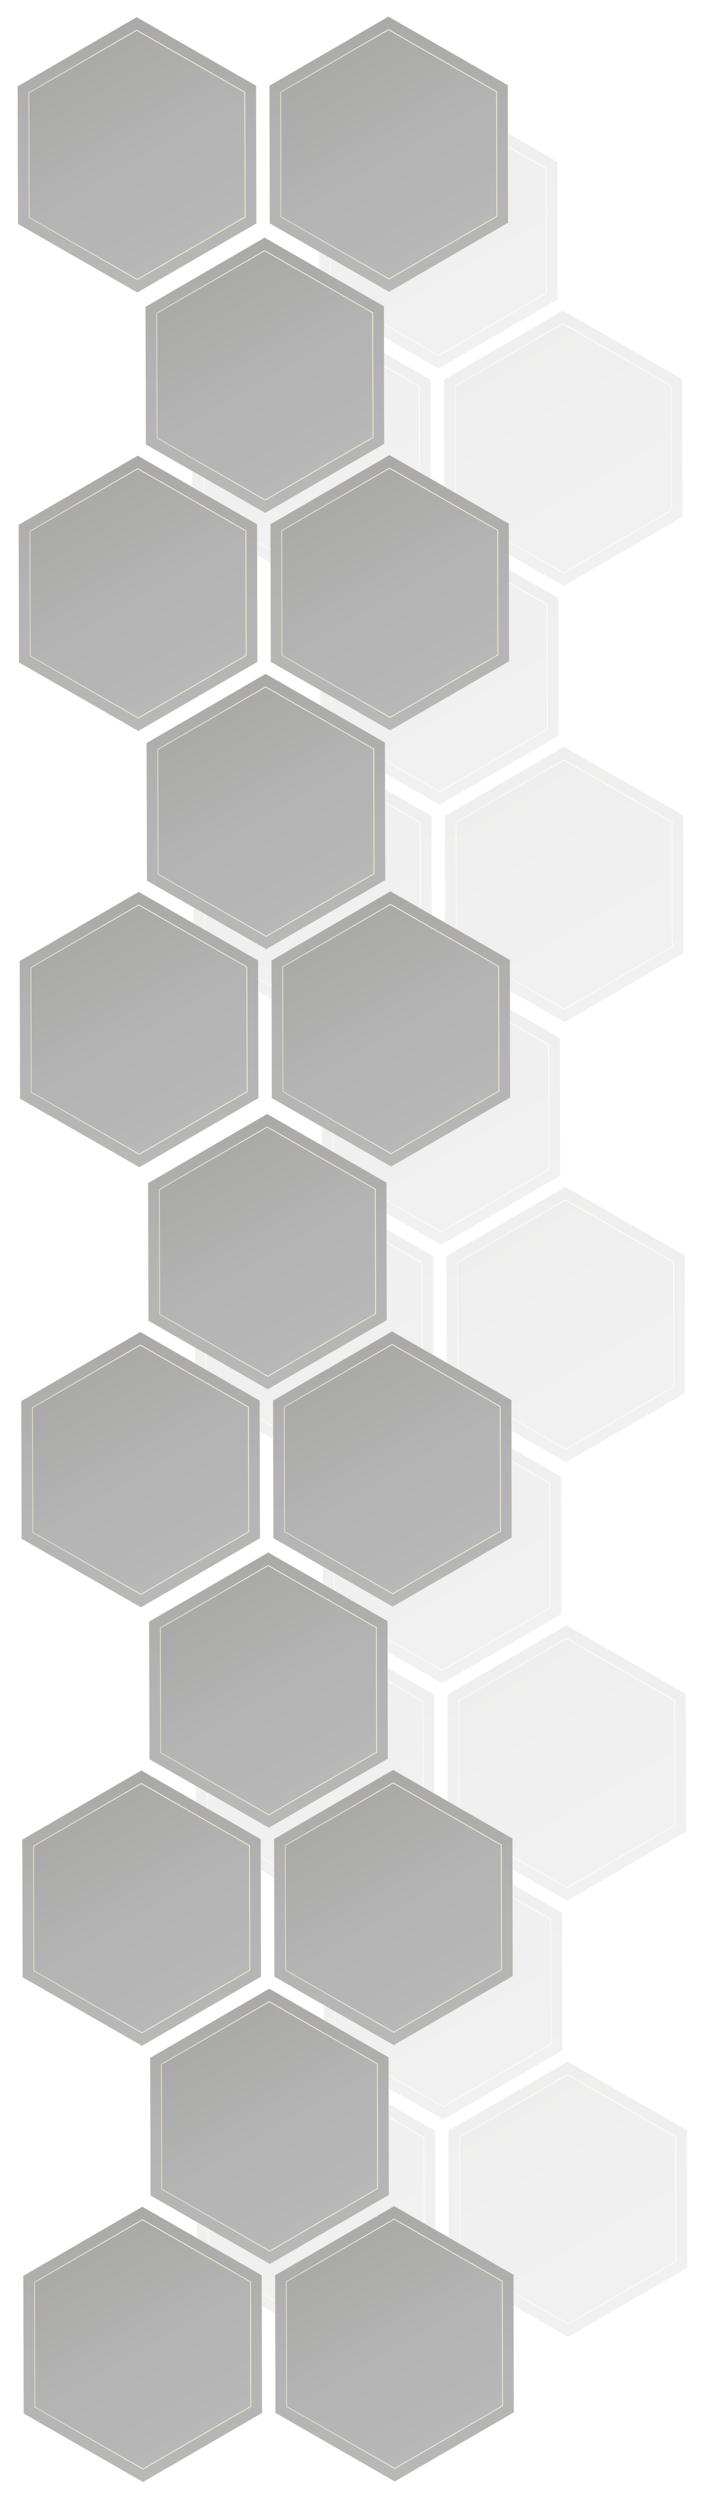 <svg width="457" height="1620" viewBox="0 0 457 1620" fill="none" xmlns="http://www.w3.org/2000/svg">
<g opacity="0.34">
<g opacity="0.2">
<g filter="url(#filter0_d_301_85)">
<path d="M356.472 1039.05L279.271 1083.86L201.837 1039.4L201.626 950.139L278.85 905.322L356.261 949.764L356.472 1039.05Z" fill="url(#paint0_linear_301_85)" stroke="url(#paint1_linear_301_85)" stroke-width="0.27" stroke-linecap="round" stroke-linejoin="round"/>
<path d="M348.955 954.026L349.143 1034.83L279.248 1075.41L209.166 1035.16L208.955 954.33L278.873 913.775L348.955 954.026Z" fill="url(#paint2_linear_301_85)" stroke="url(#paint3_linear_301_85)" stroke-width="0.63" stroke-linecap="round" stroke-linejoin="round"/>
<path d="M274.237 1180.36L197.036 1225.18L119.602 1180.73L119.391 1091.45L196.615 1046.63L274.026 1091.1L274.237 1180.36Z" fill="url(#paint4_linear_301_85)" stroke="url(#paint5_linear_301_85)" stroke-width="0.27" stroke-linecap="round" stroke-linejoin="round"/>
<path d="M266.721 1095.34L266.908 1176.14L197.013 1216.72L126.931 1176.47L126.744 1095.67L196.638 1055.09L266.721 1095.34Z" fill="url(#paint6_linear_301_85)" stroke="url(#paint7_linear_301_85)" stroke-width="0.63" stroke-linecap="round" stroke-linejoin="round"/>
<path d="M437.442 1179.98L360.242 1224.8L282.807 1180.34L282.596 1091.05L359.82 1046.24L437.231 1090.7L437.442 1179.98Z" fill="url(#paint8_linear_301_85)" stroke="url(#paint9_linear_301_85)" stroke-width="0.27" stroke-linecap="round" stroke-linejoin="round"/>
<path d="M429.926 1094.94L430.113 1175.77L360.218 1216.35L290.136 1176.1L289.949 1095.27L359.843 1054.71L429.926 1094.94Z" fill="url(#paint10_linear_301_85)" stroke="url(#paint11_linear_301_85)" stroke-width="0.63" stroke-linecap="round" stroke-linejoin="round"/>
</g>
<g filter="url(#filter1_d_301_85)">
<path d="M357.151 1321.83L279.927 1366.65L202.516 1322.19L202.305 1232.93L279.505 1188.09L356.916 1232.55L357.151 1321.83Z" fill="url(#paint12_linear_301_85)" stroke="url(#paint13_linear_301_85)" stroke-width="0.27" stroke-linecap="round" stroke-linejoin="round"/>
<path d="M349.611 1236.79L349.798 1317.62L279.903 1358.2L209.821 1317.95L209.634 1237.12L279.529 1196.56L349.611 1236.79Z" fill="url(#paint14_linear_301_85)" stroke="url(#paint15_linear_301_85)" stroke-width="0.63" stroke-linecap="round" stroke-linejoin="round"/>
<path d="M274.916 1463.15L197.692 1507.96L120.281 1463.52L120.07 1374.24L197.27 1329.42L274.705 1373.86L274.916 1463.15Z" fill="url(#paint16_linear_301_85)" stroke="url(#paint17_linear_301_85)" stroke-width="0.27" stroke-linecap="round" stroke-linejoin="round"/>
<path d="M267.376 1378.12L267.563 1458.93L197.669 1499.51L127.586 1459.26L127.399 1378.45L197.294 1337.87L267.376 1378.12Z" fill="url(#paint18_linear_301_85)" stroke="url(#paint19_linear_301_85)" stroke-width="0.63" stroke-linecap="round" stroke-linejoin="round"/>
<path d="M438.121 1462.77L360.897 1507.59L283.486 1463.12L283.275 1373.84L360.476 1329.02L437.91 1373.49L438.121 1462.77Z" fill="url(#paint20_linear_301_85)" stroke="url(#paint21_linear_301_85)" stroke-width="0.27" stroke-linecap="round" stroke-linejoin="round"/>
<path d="M430.581 1377.73L430.768 1458.56L360.874 1499.14L290.791 1458.88L290.604 1378.05L360.499 1337.48L430.581 1377.73Z" fill="url(#paint22_linear_301_85)" stroke="url(#paint23_linear_301_85)" stroke-width="0.63" stroke-linecap="round" stroke-linejoin="round"/>
</g>
<g filter="url(#filter2_d_301_85)">
<path d="M355.792 754.785L278.592 799.625L201.157 755.159L200.947 665.876L278.17 621.059L355.582 665.525L355.792 754.785Z" fill="url(#paint24_linear_301_85)" stroke="url(#paint25_linear_301_85)" stroke-width="0.27" stroke-linecap="round" stroke-linejoin="round"/>
<path d="M348.276 669.763L348.464 750.57L278.569 791.148L208.486 750.897L208.299 670.091L278.194 629.512L348.276 669.763Z" fill="url(#paint26_linear_301_85)" stroke="url(#paint27_linear_301_85)" stroke-width="0.63" stroke-linecap="round" stroke-linejoin="round"/>
<path d="M273.581 896.119L196.357 940.937L118.946 896.471L118.735 807.211L195.936 762.371L273.37 806.837L273.581 896.119Z" fill="url(#paint28_linear_301_85)" stroke="url(#paint29_linear_301_85)" stroke-width="0.27" stroke-linecap="round" stroke-linejoin="round"/>
<path d="M266.041 811.075L266.229 891.905L196.334 932.483L126.252 892.232L126.064 811.426L195.959 770.847L266.041 811.075Z" fill="url(#paint30_linear_301_85)" stroke="url(#paint31_linear_301_85)" stroke-width="0.63" stroke-linecap="round" stroke-linejoin="round"/>
<path d="M436.763 895.722L359.562 940.539L282.151 896.096L281.94 806.813L359.141 761.996L436.552 806.462L436.763 895.722Z" fill="url(#paint32_linear_301_85)" stroke="url(#paint33_linear_301_85)" stroke-width="0.27" stroke-linecap="round" stroke-linejoin="round"/>
<path d="M429.246 810.7L429.434 891.507L359.539 932.085L289.457 891.834L289.269 811.028L359.164 770.449L429.246 810.7Z" fill="url(#paint34_linear_301_85)" stroke="url(#paint35_linear_301_85)" stroke-width="0.63" stroke-linecap="round" stroke-linejoin="round"/>
</g>
</g>
<g opacity="0.2">
<g filter="url(#filter3_d_301_85)">
<path d="M354.13 186.728L276.929 231.545L199.495 187.079L199.284 97.82L276.508 52.979L353.919 97.445L354.13 186.728Z" fill="url(#paint36_linear_301_85)" stroke="url(#paint37_linear_301_85)" stroke-width="0.27" stroke-linecap="round" stroke-linejoin="round"/>
<path d="M346.614 101.707L346.801 182.513L276.906 223.092L206.824 182.841L206.613 102.011L276.531 61.456L346.614 101.707Z" fill="url(#paint38_linear_301_85)" stroke="url(#paint39_linear_301_85)" stroke-width="0.63" stroke-linecap="round" stroke-linejoin="round"/>
<path d="M271.895 328.04L194.695 372.857L117.26 328.414L117.05 239.131L194.273 194.315L271.685 238.757L271.895 328.04Z" fill="url(#paint40_linear_301_85)" stroke="url(#paint41_linear_301_85)" stroke-width="0.27" stroke-linecap="round" stroke-linejoin="round"/>
<path d="M264.379 243.018L264.566 323.825L194.671 364.404L124.589 324.153L124.402 243.346L194.297 202.767L264.379 243.018Z" fill="url(#paint42_linear_301_85)" stroke="url(#paint43_linear_301_85)" stroke-width="0.63" stroke-linecap="round" stroke-linejoin="round"/>
<path d="M435.1 327.665L357.9 372.482L280.465 328.016L280.255 238.733L357.478 193.916L434.89 238.382L435.1 327.665Z" fill="url(#paint44_linear_301_85)" stroke="url(#paint45_linear_301_85)" stroke-width="0.27" stroke-linecap="round" stroke-linejoin="round"/>
<path d="M427.584 242.62L427.771 323.45L357.876 364.029L287.794 323.778L287.607 242.948L357.502 202.393L427.584 242.62Z" fill="url(#paint46_linear_301_85)" stroke="url(#paint47_linear_301_85)" stroke-width="0.63" stroke-linecap="round" stroke-linejoin="round"/>
</g>
<g filter="url(#filter4_d_301_85)">
<path d="M354.809 469.515L277.585 514.333L200.174 469.867L199.963 380.607L277.164 335.767L354.575 380.233L354.809 469.515Z" fill="url(#paint48_linear_301_85)" stroke="url(#paint49_linear_301_85)" stroke-width="0.27" stroke-linecap="round" stroke-linejoin="round"/>
<path d="M347.269 384.471L347.457 465.301L277.562 505.879L207.48 465.628L207.292 384.799L277.187 344.243L347.269 384.471Z" fill="url(#paint50_linear_301_85)" stroke="url(#paint51_linear_301_85)" stroke-width="0.63" stroke-linecap="round" stroke-linejoin="round"/>
<path d="M272.574 610.827L195.35 655.644L117.939 611.202L117.728 521.919L194.929 477.102L272.363 521.544L272.574 610.827Z" fill="url(#paint52_linear_301_85)" stroke="url(#paint53_linear_301_85)" stroke-width="0.27" stroke-linecap="round" stroke-linejoin="round"/>
<path d="M265.035 525.806L265.222 606.612L195.327 647.191L125.245 606.94L125.057 526.134L194.952 485.555L265.035 525.806Z" fill="url(#paint54_linear_301_85)" stroke="url(#paint55_linear_301_85)" stroke-width="0.63" stroke-linecap="round" stroke-linejoin="round"/>
<path d="M435.779 610.452L358.555 655.269L281.144 610.803L280.934 521.521L358.134 476.704L435.569 521.169L435.779 610.452Z" fill="url(#paint56_linear_301_85)" stroke="url(#paint57_linear_301_85)" stroke-width="0.27" stroke-linecap="round" stroke-linejoin="round"/>
<path d="M428.24 525.408L428.427 606.237L358.532 646.816L288.45 606.565L288.263 525.735L358.157 485.18L428.24 525.408Z" fill="url(#paint58_linear_301_85)" stroke="url(#paint59_linear_301_85)" stroke-width="0.63" stroke-linecap="round" stroke-linejoin="round"/>
</g>
</g>
<g filter="url(#filter5_d_301_85)">
<path d="M244.078 1132.71L166.877 1177.53L89.443 1133.06L89.232 1043.8L166.456 998.984L243.867 1043.43L244.078 1132.71Z" fill="url(#paint60_linear_301_85)" stroke="url(#paint61_linear_301_85)" stroke-width="0.27" stroke-linecap="round" stroke-linejoin="round"/>
<path d="M236.561 1047.69L236.749 1128.49L166.854 1169.07L96.772 1128.82L96.561 1047.99L166.479 1007.44L236.561 1047.69Z" fill="url(#paint62_linear_301_85)" stroke="url(#paint63_linear_301_85)" stroke-width="0.63" stroke-linecap="round" stroke-linejoin="round"/>
<path d="M161.843 1274.02L84.643 1318.84L7.208 1274.4L6.997 1185.11L84.221 1140.3L161.632 1184.76L161.843 1274.02Z" fill="url(#paint64_linear_301_85)" stroke="url(#paint65_linear_301_85)" stroke-width="0.27" stroke-linecap="round" stroke-linejoin="round"/>
<path d="M154.327 1189L154.514 1269.81L84.619 1310.38L14.537 1270.13L14.35 1189.33L84.245 1148.75L154.327 1189Z" fill="url(#paint66_linear_301_85)" stroke="url(#paint67_linear_301_85)" stroke-width="0.63" stroke-linecap="round" stroke-linejoin="round"/>
<path d="M325.048 1273.65L247.848 1318.46L170.413 1274L170.202 1184.71L247.426 1139.9L324.837 1184.36L325.048 1273.65Z" fill="url(#paint68_linear_301_85)" stroke="url(#paint69_linear_301_85)" stroke-width="0.27" stroke-linecap="round" stroke-linejoin="round"/>
<path d="M317.532 1188.6L317.719 1269.43L247.824 1310.01L177.742 1269.76L177.555 1188.93L247.45 1148.37L317.532 1188.6Z" fill="url(#paint70_linear_301_85)" stroke="url(#paint71_linear_301_85)" stroke-width="0.63" stroke-linecap="round" stroke-linejoin="round"/>
</g>
<g filter="url(#filter6_d_301_85)">
<path d="M244.757 1415.5L167.533 1460.31L90.122 1415.85L89.911 1326.59L167.111 1281.75L244.523 1326.21L244.757 1415.5Z" fill="url(#paint72_linear_301_85)" stroke="url(#paint73_linear_301_85)" stroke-width="0.27" stroke-linecap="round" stroke-linejoin="round"/>
<path d="M237.217 1330.45L237.404 1411.28L167.51 1451.86L97.427 1411.61L97.24 1330.78L167.135 1290.22L237.217 1330.45Z" fill="url(#paint74_linear_301_85)" stroke="url(#paint75_linear_301_85)" stroke-width="0.63" stroke-linecap="round" stroke-linejoin="round"/>
<path d="M162.522 1556.81L85.298 1601.62L7.887 1557.18L7.676 1467.9L84.877 1423.08L162.311 1467.52L162.522 1556.81Z" fill="url(#paint76_linear_301_85)" stroke="url(#paint77_linear_301_85)" stroke-width="0.27" stroke-linecap="round" stroke-linejoin="round"/>
<path d="M154.982 1471.79L155.17 1552.59L85.275 1593.17L15.193 1552.92L15.005 1472.11L84.9 1431.54L154.982 1471.79Z" fill="url(#paint78_linear_301_85)" stroke="url(#paint79_linear_301_85)" stroke-width="0.63" stroke-linecap="round" stroke-linejoin="round"/>
<path d="M325.727 1556.43L248.503 1601.25L171.092 1556.78L170.881 1467.5L248.082 1422.68L325.516 1467.15L325.727 1556.43Z" fill="url(#paint80_linear_301_85)" stroke="url(#paint81_linear_301_85)" stroke-width="0.27" stroke-linecap="round" stroke-linejoin="round"/>
<path d="M318.187 1471.39L318.375 1552.22L248.48 1592.8L178.398 1552.55L178.21 1471.72L248.105 1431.14L318.187 1471.39Z" fill="url(#paint82_linear_301_85)" stroke="url(#paint83_linear_301_85)" stroke-width="0.63" stroke-linecap="round" stroke-linejoin="round"/>
</g>
<g filter="url(#filter7_d_301_85)">
<path d="M243.399 848.446L166.198 893.287L88.763 848.821L88.553 759.538L165.777 714.721L243.188 759.187L243.399 848.446Z" fill="url(#paint84_linear_301_85)" stroke="url(#paint85_linear_301_85)" stroke-width="0.27" stroke-linecap="round" stroke-linejoin="round"/>
<path d="M235.882 763.425L236.07 844.231L166.175 884.81L96.093 844.559L95.905 763.753L165.8 723.174L235.882 763.425Z" fill="url(#paint86_linear_301_85)" stroke="url(#paint87_linear_301_85)" stroke-width="0.63" stroke-linecap="round" stroke-linejoin="round"/>
<path d="M161.187 989.781L83.963 1034.6L6.552 990.132L6.341 900.873L83.542 856.033L160.977 900.498L161.187 989.781Z" fill="url(#paint88_linear_301_85)" stroke="url(#paint89_linear_301_85)" stroke-width="0.27" stroke-linecap="round" stroke-linejoin="round"/>
<path d="M153.648 904.736L153.835 985.566L83.94 1026.15L13.858 985.894L13.671 905.088L83.565 864.509L153.648 904.736Z" fill="url(#paint90_linear_301_85)" stroke="url(#paint91_linear_301_85)" stroke-width="0.63" stroke-linecap="round" stroke-linejoin="round"/>
<path d="M324.369 989.383L247.169 1034.2L169.757 989.758L169.547 900.475L246.747 855.658L324.158 900.124L324.369 989.383Z" fill="url(#paint92_linear_301_85)" stroke="url(#paint93_linear_301_85)" stroke-width="0.27" stroke-linecap="round" stroke-linejoin="round"/>
<path d="M316.853 904.362L317.04 985.168L247.145 1025.75L177.063 985.496L176.876 904.69L246.771 864.111L316.853 904.362Z" fill="url(#paint94_linear_301_85)" stroke="url(#paint95_linear_301_85)" stroke-width="0.63" stroke-linecap="round" stroke-linejoin="round"/>
</g>
<g filter="url(#filter8_d_301_85)">
<path d="M241.736 280.39L164.536 325.207L87.101 280.741L86.89 191.481L164.114 146.641L241.525 191.107L241.736 280.39Z" fill="url(#paint96_linear_301_85)" stroke="url(#paint97_linear_301_85)" stroke-width="0.27" stroke-linecap="round" stroke-linejoin="round"/>
<path d="M234.22 195.368L234.407 276.175L164.512 316.753L94.43 276.502L94.219 195.673L164.138 155.117L234.22 195.368Z" fill="url(#paint98_linear_301_85)" stroke="url(#paint99_linear_301_85)" stroke-width="0.63" stroke-linecap="round" stroke-linejoin="round"/>
<path d="M159.501 421.701L82.301 466.518L4.866 422.076L4.656 332.793L81.88 287.976L159.291 332.418L159.501 421.701Z" fill="url(#paint100_linear_301_85)" stroke="url(#paint101_linear_301_85)" stroke-width="0.27" stroke-linecap="round" stroke-linejoin="round"/>
<path d="M151.985 336.68L152.172 417.486L82.278 458.065L12.195 417.814L12.008 337.008L81.903 296.429L151.985 336.68Z" fill="url(#paint102_linear_301_85)" stroke="url(#paint103_linear_301_85)" stroke-width="0.63" stroke-linecap="round" stroke-linejoin="round"/>
<path d="M322.707 421.327L245.506 466.144L168.072 421.678L167.861 332.395L245.085 287.578L322.496 332.044L322.707 421.327Z" fill="url(#paint104_linear_301_85)" stroke="url(#paint105_linear_301_85)" stroke-width="0.27" stroke-linecap="round" stroke-linejoin="round"/>
<path d="M315.19 336.282L315.378 417.112L245.483 457.691L175.401 417.44L175.213 336.61L245.108 296.054L315.19 336.282Z" fill="url(#paint106_linear_301_85)" stroke="url(#paint107_linear_301_85)" stroke-width="0.63" stroke-linecap="round" stroke-linejoin="round"/>
</g>
<g filter="url(#filter9_d_301_85)">
<path d="M242.415 563.177L165.191 607.994L87.78 563.528L87.569 474.269L164.77 429.428L242.181 473.894L242.415 563.177Z" fill="url(#paint108_linear_301_85)" stroke="url(#paint109_linear_301_85)" stroke-width="0.27" stroke-linecap="round" stroke-linejoin="round"/>
<path d="M234.875 478.132L235.063 558.962L165.168 599.541L95.086 559.29L94.898 478.46L164.793 437.905L234.875 478.132Z" fill="url(#paint110_linear_301_85)" stroke="url(#paint111_linear_301_85)" stroke-width="0.63" stroke-linecap="round" stroke-linejoin="round"/>
<path d="M160.18 704.488L82.957 749.305L5.545 704.863L5.335 615.58L82.535 570.763L159.97 615.206L160.18 704.488Z" fill="url(#paint112_linear_301_85)" stroke="url(#paint113_linear_301_85)" stroke-width="0.27" stroke-linecap="round" stroke-linejoin="round"/>
<path d="M152.641 619.467L152.828 700.274L82.933 740.853L12.851 700.602L12.664 619.795L82.559 579.216L152.641 619.467Z" fill="url(#paint114_linear_301_85)" stroke="url(#paint115_linear_301_85)" stroke-width="0.63" stroke-linecap="round" stroke-linejoin="round"/>
<path d="M323.386 704.114L246.162 748.931L168.751 704.465L168.54 615.182L245.74 570.365L323.175 614.831L323.386 704.114Z" fill="url(#paint116_linear_301_85)" stroke="url(#paint117_linear_301_85)" stroke-width="0.27" stroke-linecap="round" stroke-linejoin="round"/>
<path d="M315.846 619.069L316.033 699.899L246.138 740.478L176.056 700.227L175.869 619.397L245.764 578.842L315.846 619.069Z" fill="url(#paint118_linear_301_85)" stroke="url(#paint119_linear_301_85)" stroke-width="0.63" stroke-linecap="round" stroke-linejoin="round"/>
</g>
<g filter="url(#filter10_d_301_85)">
<path d="M158.846 137.462L81.622 182.279L4.211 137.813L4 48.554L81.2 3.714L158.635 48.179L158.846 137.462Z" fill="url(#paint120_linear_301_85)" stroke="url(#paint121_linear_301_85)" stroke-width="0.27" stroke-linecap="round" stroke-linejoin="round"/>
<path d="M151.306 52.418L151.493 133.248L81.599 173.826L11.516 133.575L11.329 52.769L81.224 12.19L151.306 52.418Z" fill="url(#paint122_linear_301_85)" stroke="url(#paint123_linear_301_85)" stroke-width="0.63" stroke-linecap="round" stroke-linejoin="round"/>
<path d="M322.027 137.064L244.827 181.881L167.416 137.439L167.205 48.156L244.406 3.339L321.817 47.805L322.027 137.064Z" fill="url(#paint124_linear_301_85)" stroke="url(#paint125_linear_301_85)" stroke-width="0.27" stroke-linecap="round" stroke-linejoin="round"/>
<path d="M314.511 52.043L314.699 132.849L244.804 173.428L174.722 133.177L174.534 52.371L244.429 11.792L314.511 52.043Z" fill="url(#paint126_linear_301_85)" stroke="url(#paint127_linear_301_85)" stroke-width="0.63" stroke-linecap="round" stroke-linejoin="round"/>
</g>
</g>
<defs>
<filter id="filter0_d_301_85" x="116.076" y="902.007" width="339.481" height="341.284" filterUnits="userSpaceOnUse" color-interpolation-filters="sRGB">
<feFlood flood-opacity="0" result="BackgroundImageFix"/>
<feColorMatrix in="SourceAlpha" type="matrix" values="0 0 0 0 0 0 0 0 0 0 0 0 0 0 0 0 0 0 127 0" result="hardAlpha"/>
<feOffset dx="7.4" dy="7.4"/>
<feGaussianBlur stdDeviation="5.29"/>
<feColorMatrix type="matrix" values="0 0 0 0 0 0 0 0 0 0 0 0 0 0 0 0 0 0 0.75 0"/>
<feBlend mode="normal" in2="BackgroundImageFix" result="effect1_dropShadow_301_85"/>
<feBlend mode="normal" in="SourceGraphic" in2="effect1_dropShadow_301_85" result="shape"/>
</filter>
<filter id="filter1_d_301_85" x="116.755" y="1184.77" width="339.481" height="341.307" filterUnits="userSpaceOnUse" color-interpolation-filters="sRGB">
<feFlood flood-opacity="0" result="BackgroundImageFix"/>
<feColorMatrix in="SourceAlpha" type="matrix" values="0 0 0 0 0 0 0 0 0 0 0 0 0 0 0 0 0 0 127 0" result="hardAlpha"/>
<feOffset dx="7.4" dy="7.4"/>
<feGaussianBlur stdDeviation="5.29"/>
<feColorMatrix type="matrix" values="0 0 0 0 0 0 0 0 0 0 0 0 0 0 0 0 0 0 0.75 0"/>
<feBlend mode="normal" in2="BackgroundImageFix" result="effect1_dropShadow_301_85"/>
<feBlend mode="normal" in="SourceGraphic" in2="effect1_dropShadow_301_85" result="shape"/>
</filter>
<filter id="filter2_d_301_85" x="115.42" y="617.745" width="339.457" height="341.307" filterUnits="userSpaceOnUse" color-interpolation-filters="sRGB">
<feFlood flood-opacity="0" result="BackgroundImageFix"/>
<feColorMatrix in="SourceAlpha" type="matrix" values="0 0 0 0 0 0 0 0 0 0 0 0 0 0 0 0 0 0 127 0" result="hardAlpha"/>
<feOffset dx="7.4" dy="7.4"/>
<feGaussianBlur stdDeviation="5.29"/>
<feColorMatrix type="matrix" values="0 0 0 0 0 0 0 0 0 0 0 0 0 0 0 0 0 0 0.75 0"/>
<feBlend mode="normal" in2="BackgroundImageFix" result="effect1_dropShadow_301_85"/>
<feBlend mode="normal" in="SourceGraphic" in2="effect1_dropShadow_301_85" result="shape"/>
</filter>
<filter id="filter3_d_301_85" x="113.734" y="49.664" width="339.481" height="341.307" filterUnits="userSpaceOnUse" color-interpolation-filters="sRGB">
<feFlood flood-opacity="0" result="BackgroundImageFix"/>
<feColorMatrix in="SourceAlpha" type="matrix" values="0 0 0 0 0 0 0 0 0 0 0 0 0 0 0 0 0 0 127 0" result="hardAlpha"/>
<feOffset dx="7.4" dy="7.4"/>
<feGaussianBlur stdDeviation="5.29"/>
<feColorMatrix type="matrix" values="0 0 0 0 0 0 0 0 0 0 0 0 0 0 0 0 0 0 0.75 0"/>
<feBlend mode="normal" in2="BackgroundImageFix" result="effect1_dropShadow_301_85"/>
<feBlend mode="normal" in="SourceGraphic" in2="effect1_dropShadow_301_85" result="shape"/>
</filter>
<filter id="filter4_d_301_85" x="114.413" y="332.452" width="339.481" height="341.307" filterUnits="userSpaceOnUse" color-interpolation-filters="sRGB">
<feFlood flood-opacity="0" result="BackgroundImageFix"/>
<feColorMatrix in="SourceAlpha" type="matrix" values="0 0 0 0 0 0 0 0 0 0 0 0 0 0 0 0 0 0 127 0" result="hardAlpha"/>
<feOffset dx="7.4" dy="7.4"/>
<feGaussianBlur stdDeviation="5.29"/>
<feColorMatrix type="matrix" values="0 0 0 0 0 0 0 0 0 0 0 0 0 0 0 0 0 0 0.75 0"/>
<feBlend mode="normal" in2="BackgroundImageFix" result="effect1_dropShadow_301_85"/>
<feBlend mode="normal" in="SourceGraphic" in2="effect1_dropShadow_301_85" result="shape"/>
</filter>
<filter id="filter5_d_301_85" x="3.682" y="995.669" width="339.481" height="341.284" filterUnits="userSpaceOnUse" color-interpolation-filters="sRGB">
<feFlood flood-opacity="0" result="BackgroundImageFix"/>
<feColorMatrix in="SourceAlpha" type="matrix" values="0 0 0 0 0 0 0 0 0 0 0 0 0 0 0 0 0 0 127 0" result="hardAlpha"/>
<feOffset dx="7.4" dy="7.4"/>
<feGaussianBlur stdDeviation="5.29"/>
<feColorMatrix type="matrix" values="0 0 0 0 0 0 0 0 0 0 0 0 0 0 0 0 0 0 0.75 0"/>
<feBlend mode="normal" in2="BackgroundImageFix" result="effect1_dropShadow_301_85"/>
<feBlend mode="normal" in="SourceGraphic" in2="effect1_dropShadow_301_85" result="shape"/>
</filter>
<filter id="filter6_d_301_85" x="4.361" y="1278.43" width="339.481" height="341.307" filterUnits="userSpaceOnUse" color-interpolation-filters="sRGB">
<feFlood flood-opacity="0" result="BackgroundImageFix"/>
<feColorMatrix in="SourceAlpha" type="matrix" values="0 0 0 0 0 0 0 0 0 0 0 0 0 0 0 0 0 0 127 0" result="hardAlpha"/>
<feOffset dx="7.4" dy="7.4"/>
<feGaussianBlur stdDeviation="5.29"/>
<feColorMatrix type="matrix" values="0 0 0 0 0 0 0 0 0 0 0 0 0 0 0 0 0 0 0.75 0"/>
<feBlend mode="normal" in2="BackgroundImageFix" result="effect1_dropShadow_301_85"/>
<feBlend mode="normal" in="SourceGraphic" in2="effect1_dropShadow_301_85" result="shape"/>
</filter>
<filter id="filter7_d_301_85" x="3.026" y="711.406" width="339.458" height="341.307" filterUnits="userSpaceOnUse" color-interpolation-filters="sRGB">
<feFlood flood-opacity="0" result="BackgroundImageFix"/>
<feColorMatrix in="SourceAlpha" type="matrix" values="0 0 0 0 0 0 0 0 0 0 0 0 0 0 0 0 0 0 127 0" result="hardAlpha"/>
<feOffset dx="7.4" dy="7.4"/>
<feGaussianBlur stdDeviation="5.29"/>
<feColorMatrix type="matrix" values="0 0 0 0 0 0 0 0 0 0 0 0 0 0 0 0 0 0 0.75 0"/>
<feBlend mode="normal" in2="BackgroundImageFix" result="effect1_dropShadow_301_85"/>
<feBlend mode="normal" in="SourceGraphic" in2="effect1_dropShadow_301_85" result="shape"/>
</filter>
<filter id="filter8_d_301_85" x="1.341" y="143.326" width="339.481" height="341.307" filterUnits="userSpaceOnUse" color-interpolation-filters="sRGB">
<feFlood flood-opacity="0" result="BackgroundImageFix"/>
<feColorMatrix in="SourceAlpha" type="matrix" values="0 0 0 0 0 0 0 0 0 0 0 0 0 0 0 0 0 0 127 0" result="hardAlpha"/>
<feOffset dx="7.4" dy="7.4"/>
<feGaussianBlur stdDeviation="5.29"/>
<feColorMatrix type="matrix" values="0 0 0 0 0 0 0 0 0 0 0 0 0 0 0 0 0 0 0.75 0"/>
<feBlend mode="normal" in2="BackgroundImageFix" result="effect1_dropShadow_301_85"/>
<feBlend mode="normal" in="SourceGraphic" in2="effect1_dropShadow_301_85" result="shape"/>
</filter>
<filter id="filter9_d_301_85" x="2.02" y="426.113" width="339.481" height="341.307" filterUnits="userSpaceOnUse" color-interpolation-filters="sRGB">
<feFlood flood-opacity="0" result="BackgroundImageFix"/>
<feColorMatrix in="SourceAlpha" type="matrix" values="0 0 0 0 0 0 0 0 0 0 0 0 0 0 0 0 0 0 127 0" result="hardAlpha"/>
<feOffset dx="7.4" dy="7.4"/>
<feGaussianBlur stdDeviation="5.29"/>
<feColorMatrix type="matrix" values="0 0 0 0 0 0 0 0 0 0 0 0 0 0 0 0 0 0 0.75 0"/>
<feBlend mode="normal" in2="BackgroundImageFix" result="effect1_dropShadow_301_85"/>
<feBlend mode="normal" in="SourceGraphic" in2="effect1_dropShadow_301_85" result="shape"/>
</filter>
<filter id="filter10_d_301_85" x="0.685" y="0.024" width="339.457" height="200.37" filterUnits="userSpaceOnUse" color-interpolation-filters="sRGB">
<feFlood flood-opacity="0" result="BackgroundImageFix"/>
<feColorMatrix in="SourceAlpha" type="matrix" values="0 0 0 0 0 0 0 0 0 0 0 0 0 0 0 0 0 0 127 0" result="hardAlpha"/>
<feOffset dx="7.4" dy="7.4"/>
<feGaussianBlur stdDeviation="5.29"/>
<feColorMatrix type="matrix" values="0 0 0 0 0 0 0 0 0 0 0 0 0 0 0 0 0 0 0.75 0"/>
<feBlend mode="normal" in2="BackgroundImageFix" result="effect1_dropShadow_301_85"/>
<feBlend mode="normal" in="SourceGraphic" in2="effect1_dropShadow_301_85" result="shape"/>
</filter>
<linearGradient id="paint0_linear_301_85" x1="279.306" y1="1083.84" x2="278.87" y2="905.3" gradientUnits="userSpaceOnUse">
<stop stop-color="#303030"/>
<stop offset="0.2" stop-color="#272727"/>
<stop offset="0.46" stop-color="#232323"/>
<stop offset="1" stop-color="#050400"/>
</linearGradient>
<linearGradient id="paint1_linear_301_85" x1="278.869" y1="904.972" x2="279.307" y2="1084.17" gradientUnits="userSpaceOnUse">
<stop stop-color="#A78D4F"/>
<stop offset="0.21" stop-color="#B69E60"/>
<stop offset="0.51" stop-color="#D4BE80"/>
<stop offset="0.95" stop-color="#D0B75F"/>
</linearGradient>
<linearGradient id="paint2_linear_301_85" x1="314.22" y1="1055.19" x2="243.935" y2="934.12" gradientUnits="userSpaceOnUse">
<stop stop-color="#303030"/>
<stop offset="0.2" stop-color="#272727"/>
<stop offset="0.46" stop-color="#232323"/>
<stop offset="1" stop-color="#050400"/>
</linearGradient>
<linearGradient id="paint3_linear_301_85" x1="208.352" y1="994.829" x2="349.804" y2="994.483" gradientUnits="userSpaceOnUse">
<stop stop-color="#A78D4F"/>
<stop offset="0.21" stop-color="#B69E60"/>
<stop offset="0.51" stop-color="#D4BE80"/>
<stop offset="0.95" stop-color="#D0B75F"/>
</linearGradient>
<linearGradient id="paint4_linear_301_85" x1="197.089" y1="1225.17" x2="196.652" y2="1046.6" gradientUnits="userSpaceOnUse">
<stop stop-color="#303030"/>
<stop offset="0.2" stop-color="#272727"/>
<stop offset="0.46" stop-color="#232323"/>
<stop offset="1" stop-color="#050400"/>
</linearGradient>
<linearGradient id="paint5_linear_301_85" x1="196.651" y1="1046.3" x2="197.089" y2="1225.49" gradientUnits="userSpaceOnUse">
<stop stop-color="#A78D4F"/>
<stop offset="0.21" stop-color="#B69E60"/>
<stop offset="0.51" stop-color="#D4BE80"/>
<stop offset="0.95" stop-color="#D0B75F"/>
</linearGradient>
<linearGradient id="paint6_linear_301_85" x1="232.003" y1="1196.52" x2="161.718" y2="1075.45" gradientUnits="userSpaceOnUse">
<stop stop-color="#303030"/>
<stop offset="0.2" stop-color="#272727"/>
<stop offset="0.46" stop-color="#232323"/>
<stop offset="1" stop-color="#050400"/>
</linearGradient>
<linearGradient id="paint7_linear_301_85" x1="126.134" y1="1136.15" x2="267.586" y2="1135.81" gradientUnits="userSpaceOnUse">
<stop stop-color="#A78D4F"/>
<stop offset="0.21" stop-color="#B69E60"/>
<stop offset="0.51" stop-color="#D4BE80"/>
<stop offset="0.95" stop-color="#D0B75F"/>
</linearGradient>
<linearGradient id="paint8_linear_301_85" x1="360.293" y1="1224.77" x2="359.857" y2="1046.23" gradientUnits="userSpaceOnUse">
<stop stop-color="#303030"/>
<stop offset="0.2" stop-color="#272727"/>
<stop offset="0.46" stop-color="#232323"/>
<stop offset="1" stop-color="#050400"/>
</linearGradient>
<linearGradient id="paint9_linear_301_85" x1="359.856" y1="1045.9" x2="360.294" y2="1225.1" gradientUnits="userSpaceOnUse">
<stop stop-color="#A78D4F"/>
<stop offset="0.21" stop-color="#B69E60"/>
<stop offset="0.51" stop-color="#D4BE80"/>
<stop offset="0.95" stop-color="#D0B75F"/>
</linearGradient>
<linearGradient id="paint10_linear_301_85" x1="395.207" y1="1196.12" x2="324.899" y2="1075.07" gradientUnits="userSpaceOnUse">
<stop stop-color="#303030"/>
<stop offset="0.2" stop-color="#272727"/>
<stop offset="0.46" stop-color="#232323"/>
<stop offset="1" stop-color="#050400"/>
</linearGradient>
<linearGradient id="paint11_linear_301_85" x1="289.339" y1="1135.76" x2="430.767" y2="1135.41" gradientUnits="userSpaceOnUse">
<stop stop-color="#A78D4F"/>
<stop offset="0.21" stop-color="#B69E60"/>
<stop offset="0.51" stop-color="#D4BE80"/>
<stop offset="0.95" stop-color="#D0B75F"/>
</linearGradient>
<linearGradient id="paint12_linear_301_85" x1="279.974" y1="1366.63" x2="279.537" y2="1188.09" gradientUnits="userSpaceOnUse">
<stop stop-color="#303030"/>
<stop offset="0.2" stop-color="#272727"/>
<stop offset="0.46" stop-color="#232323"/>
<stop offset="1" stop-color="#050400"/>
</linearGradient>
<linearGradient id="paint13_linear_301_85" x1="279.536" y1="1187.76" x2="279.974" y2="1366.96" gradientUnits="userSpaceOnUse">
<stop stop-color="#A78D4F"/>
<stop offset="0.21" stop-color="#B69E60"/>
<stop offset="0.51" stop-color="#D4BE80"/>
<stop offset="0.95" stop-color="#D0B75F"/>
</linearGradient>
<linearGradient id="paint14_linear_301_85" x1="314.911" y1="1337.98" x2="244.603" y2="1216.91" gradientUnits="userSpaceOnUse">
<stop stop-color="#303030"/>
<stop offset="0.2" stop-color="#272727"/>
<stop offset="0.46" stop-color="#232323"/>
<stop offset="1" stop-color="#050400"/>
</linearGradient>
<linearGradient id="paint15_linear_301_85" x1="209.019" y1="1277.62" x2="350.471" y2="1277.27" gradientUnits="userSpaceOnUse">
<stop stop-color="#A78D4F"/>
<stop offset="0.21" stop-color="#B69E60"/>
<stop offset="0.51" stop-color="#D4BE80"/>
<stop offset="0.95" stop-color="#D0B75F"/>
</linearGradient>
<linearGradient id="paint16_linear_301_85" x1="197.756" y1="1507.95" x2="197.32" y2="1329.39" gradientUnits="userSpaceOnUse">
<stop stop-color="#303030"/>
<stop offset="0.2" stop-color="#272727"/>
<stop offset="0.46" stop-color="#232323"/>
<stop offset="1" stop-color="#050400"/>
</linearGradient>
<linearGradient id="paint17_linear_301_85" x1="197.319" y1="1329.08" x2="197.757" y2="1508.28" gradientUnits="userSpaceOnUse">
<stop stop-color="#A78D4F"/>
<stop offset="0.21" stop-color="#B69E60"/>
<stop offset="0.51" stop-color="#D4BE80"/>
<stop offset="0.95" stop-color="#D0B75F"/>
</linearGradient>
<linearGradient id="paint18_linear_301_85" x1="232.67" y1="1479.3" x2="162.386" y2="1358.23" gradientUnits="userSpaceOnUse">
<stop stop-color="#303030"/>
<stop offset="0.2" stop-color="#272727"/>
<stop offset="0.46" stop-color="#232323"/>
<stop offset="1" stop-color="#050400"/>
</linearGradient>
<linearGradient id="paint19_linear_301_85" x1="126.802" y1="1418.94" x2="268.254" y2="1418.6" gradientUnits="userSpaceOnUse">
<stop stop-color="#A78D4F"/>
<stop offset="0.21" stop-color="#B69E60"/>
<stop offset="0.51" stop-color="#D4BE80"/>
<stop offset="0.95" stop-color="#D0B75F"/>
</linearGradient>
<linearGradient id="paint20_linear_301_85" x1="360.961" y1="1507.55" x2="360.524" y2="1329.01" gradientUnits="userSpaceOnUse">
<stop stop-color="#303030"/>
<stop offset="0.2" stop-color="#272727"/>
<stop offset="0.46" stop-color="#232323"/>
<stop offset="1" stop-color="#050400"/>
</linearGradient>
<linearGradient id="paint21_linear_301_85" x1="360.524" y1="1328.69" x2="360.961" y2="1507.88" gradientUnits="userSpaceOnUse">
<stop stop-color="#A78D4F"/>
<stop offset="0.21" stop-color="#B69E60"/>
<stop offset="0.51" stop-color="#D4BE80"/>
<stop offset="0.95" stop-color="#D0B75F"/>
</linearGradient>
<linearGradient id="paint22_linear_301_85" x1="395.875" y1="1478.91" x2="325.59" y2="1357.83" gradientUnits="userSpaceOnUse">
<stop stop-color="#303030"/>
<stop offset="0.2" stop-color="#272727"/>
<stop offset="0.46" stop-color="#232323"/>
<stop offset="1" stop-color="#050400"/>
</linearGradient>
<linearGradient id="paint23_linear_301_85" x1="290.006" y1="1418.54" x2="431.458" y2="1418.2" gradientUnits="userSpaceOnUse">
<stop stop-color="#A78D4F"/>
<stop offset="0.21" stop-color="#B69E60"/>
<stop offset="0.51" stop-color="#D4BE80"/>
<stop offset="0.95" stop-color="#D0B75F"/>
</linearGradient>
<linearGradient id="paint24_linear_301_85" x1="278.611" y1="799.603" x2="278.175" y2="621.038" gradientUnits="userSpaceOnUse">
<stop stop-color="#303030"/>
<stop offset="0.2" stop-color="#272727"/>
<stop offset="0.46" stop-color="#232323"/>
<stop offset="1" stop-color="#050400"/>
</linearGradient>
<linearGradient id="paint25_linear_301_85" x1="278.174" y1="620.733" x2="278.612" y2="799.907" gradientUnits="userSpaceOnUse">
<stop stop-color="#A78D4F"/>
<stop offset="0.21" stop-color="#B69E60"/>
<stop offset="0.51" stop-color="#D4BE80"/>
<stop offset="0.95" stop-color="#D0B75F"/>
</linearGradient>
<linearGradient id="paint26_linear_301_85" x1="313.549" y1="770.931" x2="243.264" y2="649.881" gradientUnits="userSpaceOnUse">
<stop stop-color="#303030"/>
<stop offset="0.2" stop-color="#272727"/>
<stop offset="0.46" stop-color="#232323"/>
<stop offset="1" stop-color="#050400"/>
</linearGradient>
<linearGradient id="paint27_linear_301_85" x1="207.681" y1="710.591" x2="349.133" y2="710.245" gradientUnits="userSpaceOnUse">
<stop stop-color="#A78D4F"/>
<stop offset="0.21" stop-color="#B69E60"/>
<stop offset="0.51" stop-color="#D4BE80"/>
<stop offset="0.95" stop-color="#D0B75F"/>
</linearGradient>
<linearGradient id="paint28_linear_301_85" x1="196.394" y1="940.928" x2="195.958" y2="762.363" gradientUnits="userSpaceOnUse">
<stop stop-color="#303030"/>
<stop offset="0.2" stop-color="#272727"/>
<stop offset="0.46" stop-color="#232323"/>
<stop offset="1" stop-color="#050400"/>
</linearGradient>
<linearGradient id="paint29_linear_301_85" x1="195.957" y1="762.036" x2="196.395" y2="941.233" gradientUnits="userSpaceOnUse">
<stop stop-color="#A78D4F"/>
<stop offset="0.21" stop-color="#B69E60"/>
<stop offset="0.51" stop-color="#D4BE80"/>
<stop offset="0.95" stop-color="#D0B75F"/>
</linearGradient>
<linearGradient id="paint30_linear_301_85" x1="231.308" y1="912.257" x2="161.024" y2="791.207" gradientUnits="userSpaceOnUse">
<stop stop-color="#303030"/>
<stop offset="0.2" stop-color="#272727"/>
<stop offset="0.46" stop-color="#232323"/>
<stop offset="1" stop-color="#050400"/>
</linearGradient>
<linearGradient id="paint31_linear_301_85" x1="125.44" y1="851.916" x2="266.892" y2="851.57" gradientUnits="userSpaceOnUse">
<stop stop-color="#A78D4F"/>
<stop offset="0.21" stop-color="#B69E60"/>
<stop offset="0.51" stop-color="#D4BE80"/>
<stop offset="0.95" stop-color="#D0B75F"/>
</linearGradient>
<linearGradient id="paint32_linear_301_85" x1="359.598" y1="940.53" x2="359.162" y2="761.965" gradientUnits="userSpaceOnUse">
<stop stop-color="#303030"/>
<stop offset="0.2" stop-color="#272727"/>
<stop offset="0.46" stop-color="#232323"/>
<stop offset="1" stop-color="#050400"/>
</linearGradient>
<linearGradient id="paint33_linear_301_85" x1="359.161" y1="761.66" x2="359.599" y2="940.834" gradientUnits="userSpaceOnUse">
<stop stop-color="#A78D4F"/>
<stop offset="0.21" stop-color="#B69E60"/>
<stop offset="0.51" stop-color="#D4BE80"/>
<stop offset="0.95" stop-color="#D0B75F"/>
</linearGradient>
<linearGradient id="paint34_linear_301_85" x1="394.513" y1="911.881" x2="324.228" y2="790.808" gradientUnits="userSpaceOnUse">
<stop stop-color="#303030"/>
<stop offset="0.2" stop-color="#272727"/>
<stop offset="0.46" stop-color="#232323"/>
<stop offset="1" stop-color="#050400"/>
</linearGradient>
<linearGradient id="paint35_linear_301_85" x1="288.644" y1="851.517" x2="430.096" y2="851.172" gradientUnits="userSpaceOnUse">
<stop stop-color="#A78D4F"/>
<stop offset="0.21" stop-color="#B69E60"/>
<stop offset="0.51" stop-color="#D4BE80"/>
<stop offset="0.95" stop-color="#D0B75F"/>
</linearGradient>
<linearGradient id="paint36_linear_301_85" x1="276.919" y1="231.525" x2="276.483" y2="52.984" gradientUnits="userSpaceOnUse">
<stop stop-color="#303030"/>
<stop offset="0.2" stop-color="#272727"/>
<stop offset="0.46" stop-color="#232323"/>
<stop offset="1" stop-color="#050400"/>
</linearGradient>
<linearGradient id="paint37_linear_301_85" x1="276.482" y1="52.656" x2="276.92" y2="231.853" gradientUnits="userSpaceOnUse">
<stop stop-color="#A78D4F"/>
<stop offset="0.21" stop-color="#B69E60"/>
<stop offset="0.51" stop-color="#D4BE80"/>
<stop offset="0.95" stop-color="#D0B75F"/>
</linearGradient>
<linearGradient id="paint38_linear_301_85" x1="311.833" y1="202.877" x2="241.548" y2="81.803" gradientUnits="userSpaceOnUse">
<stop stop-color="#303030"/>
<stop offset="0.2" stop-color="#272727"/>
<stop offset="0.46" stop-color="#232323"/>
<stop offset="1" stop-color="#050400"/>
</linearGradient>
<linearGradient id="paint39_linear_301_85" x1="205.965" y1="142.513" x2="347.416" y2="142.167" gradientUnits="userSpaceOnUse">
<stop stop-color="#A78D4F"/>
<stop offset="0.21" stop-color="#B69E60"/>
<stop offset="0.51" stop-color="#D4BE80"/>
<stop offset="0.95" stop-color="#D0B75F"/>
</linearGradient>
<linearGradient id="paint40_linear_301_85" x1="194.701" y1="372.851" x2="194.265" y2="194.286" gradientUnits="userSpaceOnUse">
<stop stop-color="#303030"/>
<stop offset="0.2" stop-color="#272727"/>
<stop offset="0.46" stop-color="#232323"/>
<stop offset="1" stop-color="#050400"/>
</linearGradient>
<linearGradient id="paint41_linear_301_85" x1="194.264" y1="193.982" x2="194.702" y2="373.179" gradientUnits="userSpaceOnUse">
<stop stop-color="#A78D4F"/>
<stop offset="0.21" stop-color="#B69E60"/>
<stop offset="0.51" stop-color="#D4BE80"/>
<stop offset="0.95" stop-color="#D0B75F"/>
</linearGradient>
<linearGradient id="paint42_linear_301_85" x1="229.615" y1="344.203" x2="159.331" y2="223.129" gradientUnits="userSpaceOnUse">
<stop stop-color="#303030"/>
<stop offset="0.2" stop-color="#272727"/>
<stop offset="0.46" stop-color="#232323"/>
<stop offset="1" stop-color="#050400"/>
</linearGradient>
<linearGradient id="paint43_linear_301_85" x1="123.747" y1="283.839" x2="265.199" y2="283.493" gradientUnits="userSpaceOnUse">
<stop stop-color="#A78D4F"/>
<stop offset="0.21" stop-color="#B69E60"/>
<stop offset="0.51" stop-color="#D4BE80"/>
<stop offset="0.95" stop-color="#D0B75F"/>
</linearGradient>
<linearGradient id="paint44_linear_301_85" x1="357.906" y1="372.452" x2="357.47" y2="193.91" gradientUnits="userSpaceOnUse">
<stop stop-color="#303030"/>
<stop offset="0.2" stop-color="#272727"/>
<stop offset="0.46" stop-color="#232323"/>
<stop offset="1" stop-color="#050400"/>
</linearGradient>
<linearGradient id="paint45_linear_301_85" x1="357.469" y1="193.583" x2="357.907" y2="372.78" gradientUnits="userSpaceOnUse">
<stop stop-color="#A78D4F"/>
<stop offset="0.21" stop-color="#B69E60"/>
<stop offset="0.51" stop-color="#D4BE80"/>
<stop offset="0.95" stop-color="#D0B75F"/>
</linearGradient>
<linearGradient id="paint46_linear_301_85" x1="392.82" y1="343.804" x2="322.536" y2="222.754" gradientUnits="userSpaceOnUse">
<stop stop-color="#303030"/>
<stop offset="0.2" stop-color="#272727"/>
<stop offset="0.46" stop-color="#232323"/>
<stop offset="1" stop-color="#050400"/>
</linearGradient>
<linearGradient id="paint47_linear_301_85" x1="286.952" y1="283.44" x2="428.404" y2="283.094" gradientUnits="userSpaceOnUse">
<stop stop-color="#A78D4F"/>
<stop offset="0.21" stop-color="#B69E60"/>
<stop offset="0.51" stop-color="#D4BE80"/>
<stop offset="0.95" stop-color="#D0B75F"/>
</linearGradient>
<linearGradient id="paint48_linear_301_85" x1="277.61" y1="514.312" x2="277.174" y2="335.77" gradientUnits="userSpaceOnUse">
<stop stop-color="#303030"/>
<stop offset="0.2" stop-color="#272727"/>
<stop offset="0.46" stop-color="#232323"/>
<stop offset="1" stop-color="#050400"/>
</linearGradient>
<linearGradient id="paint49_linear_301_85" x1="277.173" y1="335.443" x2="277.611" y2="514.64" gradientUnits="userSpaceOnUse">
<stop stop-color="#A78D4F"/>
<stop offset="0.21" stop-color="#B69E60"/>
<stop offset="0.51" stop-color="#D4BE80"/>
<stop offset="0.95" stop-color="#D0B75F"/>
</linearGradient>
<linearGradient id="paint50_linear_301_85" x1="312.524" y1="485.664" x2="242.239" y2="364.59" gradientUnits="userSpaceOnUse">
<stop stop-color="#303030"/>
<stop offset="0.2" stop-color="#272727"/>
<stop offset="0.46" stop-color="#232323"/>
<stop offset="1" stop-color="#050400"/>
</linearGradient>
<linearGradient id="paint51_linear_301_85" x1="206.656" y1="425.3" x2="348.108" y2="424.954" gradientUnits="userSpaceOnUse">
<stop stop-color="#A78D4F"/>
<stop offset="0.21" stop-color="#B69E60"/>
<stop offset="0.51" stop-color="#D4BE80"/>
<stop offset="0.95" stop-color="#D0B75F"/>
</linearGradient>
<linearGradient id="paint52_linear_301_85" x1="195.392" y1="655.637" x2="194.956" y2="477.072" gradientUnits="userSpaceOnUse">
<stop stop-color="#303030"/>
<stop offset="0.2" stop-color="#272727"/>
<stop offset="0.46" stop-color="#232323"/>
<stop offset="1" stop-color="#050400"/>
</linearGradient>
<linearGradient id="paint53_linear_301_85" x1="194.955" y1="476.768" x2="195.393" y2="655.942" gradientUnits="userSpaceOnUse">
<stop stop-color="#A78D4F"/>
<stop offset="0.21" stop-color="#B69E60"/>
<stop offset="0.51" stop-color="#D4BE80"/>
<stop offset="0.95" stop-color="#D0B75F"/>
</linearGradient>
<linearGradient id="paint54_linear_301_85" x1="230.306" y1="626.989" x2="159.999" y2="505.916" gradientUnits="userSpaceOnUse">
<stop stop-color="#303030"/>
<stop offset="0.2" stop-color="#272727"/>
<stop offset="0.46" stop-color="#232323"/>
<stop offset="1" stop-color="#050400"/>
</linearGradient>
<linearGradient id="paint55_linear_301_85" x1="124.415" y1="566.626" x2="265.867" y2="566.28" gradientUnits="userSpaceOnUse">
<stop stop-color="#A78D4F"/>
<stop offset="0.21" stop-color="#B69E60"/>
<stop offset="0.51" stop-color="#D4BE80"/>
<stop offset="0.95" stop-color="#D0B75F"/>
</linearGradient>
<linearGradient id="paint56_linear_301_85" x1="358.574" y1="655.239" x2="358.137" y2="476.697" gradientUnits="userSpaceOnUse">
<stop stop-color="#303030"/>
<stop offset="0.2" stop-color="#272727"/>
<stop offset="0.46" stop-color="#232323"/>
<stop offset="1" stop-color="#050400"/>
</linearGradient>
<linearGradient id="paint57_linear_301_85" x1="358.136" y1="476.369" x2="358.574" y2="655.566" gradientUnits="userSpaceOnUse">
<stop stop-color="#A78D4F"/>
<stop offset="0.21" stop-color="#B69E60"/>
<stop offset="0.51" stop-color="#D4BE80"/>
<stop offset="0.95" stop-color="#D0B75F"/>
</linearGradient>
<linearGradient id="paint58_linear_301_85" x1="393.488" y1="626.59" x2="323.203" y2="505.517" gradientUnits="userSpaceOnUse">
<stop stop-color="#303030"/>
<stop offset="0.2" stop-color="#272727"/>
<stop offset="0.46" stop-color="#232323"/>
<stop offset="1" stop-color="#050400"/>
</linearGradient>
<linearGradient id="paint59_linear_301_85" x1="287.619" y1="566.226" x2="429.071" y2="565.881" gradientUnits="userSpaceOnUse">
<stop stop-color="#A78D4F"/>
<stop offset="0.21" stop-color="#B69E60"/>
<stop offset="0.51" stop-color="#D4BE80"/>
<stop offset="0.95" stop-color="#D0B75F"/>
</linearGradient>
<linearGradient id="paint60_linear_301_85" x1="166.907" y1="1177.52" x2="166.47" y2="998.955" gradientUnits="userSpaceOnUse">
<stop stop-color="#303030"/>
<stop offset="0.2" stop-color="#272727"/>
<stop offset="0.46" stop-color="#232323"/>
<stop offset="1" stop-color="#050400"/>
</linearGradient>
<linearGradient id="paint61_linear_301_85" x1="166.469" y1="998.651" x2="166.907" y2="1177.82" gradientUnits="userSpaceOnUse">
<stop stop-color="#A78D4F"/>
<stop offset="0.21" stop-color="#B69E60"/>
<stop offset="0.51" stop-color="#D4BE80"/>
<stop offset="0.95" stop-color="#D0B75F"/>
</linearGradient>
<linearGradient id="paint62_linear_301_85" x1="201.844" y1="1148.85" x2="131.536" y2="1027.8" gradientUnits="userSpaceOnUse">
<stop stop-color="#303030"/>
<stop offset="0.2" stop-color="#272727"/>
<stop offset="0.46" stop-color="#232323"/>
<stop offset="1" stop-color="#050400"/>
</linearGradient>
<linearGradient id="paint63_linear_301_85" x1="95.953" y1="1088.51" x2="237.404" y2="1088.16" gradientUnits="userSpaceOnUse">
<stop stop-color="#A78D4F"/>
<stop offset="0.21" stop-color="#B69E60"/>
<stop offset="0.51" stop-color="#D4BE80"/>
<stop offset="0.95" stop-color="#D0B75F"/>
</linearGradient>
<linearGradient id="paint64_linear_301_85" x1="84.689" y1="1318.82" x2="84.253" y2="1140.28" gradientUnits="userSpaceOnUse">
<stop stop-color="#303030"/>
<stop offset="0.2" stop-color="#272727"/>
<stop offset="0.46" stop-color="#232323"/>
<stop offset="1" stop-color="#050400"/>
</linearGradient>
<linearGradient id="paint65_linear_301_85" x1="84.252" y1="1139.95" x2="84.69" y2="1319.15" gradientUnits="userSpaceOnUse">
<stop stop-color="#A78D4F"/>
<stop offset="0.21" stop-color="#B69E60"/>
<stop offset="0.51" stop-color="#D4BE80"/>
<stop offset="0.95" stop-color="#D0B75F"/>
</linearGradient>
<linearGradient id="paint66_linear_301_85" x1="119.603" y1="1290.17" x2="49.319" y2="1169.12" gradientUnits="userSpaceOnUse">
<stop stop-color="#303030"/>
<stop offset="0.2" stop-color="#272727"/>
<stop offset="0.46" stop-color="#232323"/>
<stop offset="1" stop-color="#050400"/>
</linearGradient>
<linearGradient id="paint67_linear_301_85" x1="13.735" y1="1229.81" x2="155.187" y2="1229.46" gradientUnits="userSpaceOnUse">
<stop stop-color="#A78D4F"/>
<stop offset="0.21" stop-color="#B69E60"/>
<stop offset="0.51" stop-color="#D4BE80"/>
<stop offset="0.95" stop-color="#D0B75F"/>
</linearGradient>
<linearGradient id="paint68_linear_301_85" x1="247.894" y1="1318.45" x2="247.458" y2="1139.88" gradientUnits="userSpaceOnUse">
<stop stop-color="#303030"/>
<stop offset="0.2" stop-color="#272727"/>
<stop offset="0.46" stop-color="#232323"/>
<stop offset="1" stop-color="#050400"/>
</linearGradient>
<linearGradient id="paint69_linear_301_85" x1="247.457" y1="1139.58" x2="247.895" y2="1318.75" gradientUnits="userSpaceOnUse">
<stop stop-color="#A78D4F"/>
<stop offset="0.21" stop-color="#B69E60"/>
<stop offset="0.51" stop-color="#D4BE80"/>
<stop offset="0.95" stop-color="#D0B75F"/>
</linearGradient>
<linearGradient id="paint70_linear_301_85" x1="282.808" y1="1289.78" x2="212.523" y2="1168.73" gradientUnits="userSpaceOnUse">
<stop stop-color="#303030"/>
<stop offset="0.2" stop-color="#272727"/>
<stop offset="0.46" stop-color="#232323"/>
<stop offset="1" stop-color="#050400"/>
</linearGradient>
<linearGradient id="paint71_linear_301_85" x1="176.94" y1="1229.43" x2="318.391" y2="1229.09" gradientUnits="userSpaceOnUse">
<stop stop-color="#A78D4F"/>
<stop offset="0.21" stop-color="#B69E60"/>
<stop offset="0.51" stop-color="#D4BE80"/>
<stop offset="0.95" stop-color="#D0B75F"/>
</linearGradient>
<linearGradient id="paint72_linear_301_85" x1="167.597" y1="1460.31" x2="167.161" y2="1281.74" gradientUnits="userSpaceOnUse">
<stop stop-color="#303030"/>
<stop offset="0.2" stop-color="#272727"/>
<stop offset="0.46" stop-color="#232323"/>
<stop offset="1" stop-color="#050400"/>
</linearGradient>
<linearGradient id="paint73_linear_301_85" x1="167.16" y1="1281.41" x2="167.598" y2="1460.61" gradientUnits="userSpaceOnUse">
<stop stop-color="#A78D4F"/>
<stop offset="0.21" stop-color="#B69E60"/>
<stop offset="0.51" stop-color="#D4BE80"/>
<stop offset="0.95" stop-color="#D0B75F"/>
</linearGradient>
<linearGradient id="paint74_linear_301_85" x1="202.512" y1="1431.63" x2="132.227" y2="1310.58" gradientUnits="userSpaceOnUse">
<stop stop-color="#303030"/>
<stop offset="0.2" stop-color="#272727"/>
<stop offset="0.46" stop-color="#232323"/>
<stop offset="1" stop-color="#050400"/>
</linearGradient>
<linearGradient id="paint75_linear_301_85" x1="96.643" y1="1371.27" x2="238.095" y2="1370.93" gradientUnits="userSpaceOnUse">
<stop stop-color="#A78D4F"/>
<stop offset="0.21" stop-color="#B69E60"/>
<stop offset="0.51" stop-color="#D4BE80"/>
<stop offset="0.95" stop-color="#D0B75F"/>
</linearGradient>
<linearGradient id="paint76_linear_301_85" x1="85.38" y1="1601.61" x2="84.944" y2="1423.07" gradientUnits="userSpaceOnUse">
<stop stop-color="#303030"/>
<stop offset="0.2" stop-color="#272727"/>
<stop offset="0.46" stop-color="#232323"/>
<stop offset="1" stop-color="#050400"/>
</linearGradient>
<linearGradient id="paint77_linear_301_85" x1="84.943" y1="1422.74" x2="85.381" y2="1601.94" gradientUnits="userSpaceOnUse">
<stop stop-color="#A78D4F"/>
<stop offset="0.21" stop-color="#B69E60"/>
<stop offset="0.51" stop-color="#D4BE80"/>
<stop offset="0.95" stop-color="#D0B75F"/>
</linearGradient>
<linearGradient id="paint78_linear_301_85" x1="120.294" y1="1572.96" x2="49.986" y2="1451.91" gradientUnits="userSpaceOnUse">
<stop stop-color="#303030"/>
<stop offset="0.2" stop-color="#272727"/>
<stop offset="0.46" stop-color="#232323"/>
<stop offset="1" stop-color="#050400"/>
</linearGradient>
<linearGradient id="paint79_linear_301_85" x1="14.426" y1="1512.6" x2="155.878" y2="1512.25" gradientUnits="userSpaceOnUse">
<stop stop-color="#A78D4F"/>
<stop offset="0.21" stop-color="#B69E60"/>
<stop offset="0.51" stop-color="#D4BE80"/>
<stop offset="0.95" stop-color="#D0B75F"/>
</linearGradient>
<linearGradient id="paint80_linear_301_85" x1="248.561" y1="1601.23" x2="248.125" y2="1422.67" gradientUnits="userSpaceOnUse">
<stop stop-color="#303030"/>
<stop offset="0.2" stop-color="#272727"/>
<stop offset="0.46" stop-color="#232323"/>
<stop offset="1" stop-color="#050400"/>
</linearGradient>
<linearGradient id="paint81_linear_301_85" x1="248.124" y1="1422.36" x2="248.562" y2="1601.54" gradientUnits="userSpaceOnUse">
<stop stop-color="#A78D4F"/>
<stop offset="0.21" stop-color="#B69E60"/>
<stop offset="0.51" stop-color="#D4BE80"/>
<stop offset="0.95" stop-color="#D0B75F"/>
</linearGradient>
<linearGradient id="paint82_linear_301_85" x1="283.475" y1="1572.56" x2="213.191" y2="1451.51" gradientUnits="userSpaceOnUse">
<stop stop-color="#303030"/>
<stop offset="0.2" stop-color="#272727"/>
<stop offset="0.46" stop-color="#232323"/>
<stop offset="1" stop-color="#050400"/>
</linearGradient>
<linearGradient id="paint83_linear_301_85" x1="177.607" y1="1512.22" x2="319.059" y2="1511.88" gradientUnits="userSpaceOnUse">
<stop stop-color="#A78D4F"/>
<stop offset="0.21" stop-color="#B69E60"/>
<stop offset="0.51" stop-color="#D4BE80"/>
<stop offset="0.95" stop-color="#D0B75F"/>
</linearGradient>
<linearGradient id="paint84_linear_301_85" x1="166.235" y1="893.258" x2="165.799" y2="714.717" gradientUnits="userSpaceOnUse">
<stop stop-color="#303030"/>
<stop offset="0.2" stop-color="#272727"/>
<stop offset="0.46" stop-color="#232323"/>
<stop offset="1" stop-color="#050400"/>
</linearGradient>
<linearGradient id="paint85_linear_301_85" x1="165.798" y1="714.389" x2="166.236" y2="893.586" gradientUnits="userSpaceOnUse">
<stop stop-color="#A78D4F"/>
<stop offset="0.21" stop-color="#B69E60"/>
<stop offset="0.51" stop-color="#D4BE80"/>
<stop offset="0.95" stop-color="#D0B75F"/>
</linearGradient>
<linearGradient id="paint86_linear_301_85" x1="201.149" y1="864.61" x2="130.865" y2="743.537" gradientUnits="userSpaceOnUse">
<stop stop-color="#303030"/>
<stop offset="0.2" stop-color="#272727"/>
<stop offset="0.46" stop-color="#232323"/>
<stop offset="1" stop-color="#050400"/>
</linearGradient>
<linearGradient id="paint87_linear_301_85" x1="95.281" y1="804.246" x2="236.733" y2="803.9" gradientUnits="userSpaceOnUse">
<stop stop-color="#A78D4F"/>
<stop offset="0.21" stop-color="#B69E60"/>
<stop offset="0.51" stop-color="#D4BE80"/>
<stop offset="0.95" stop-color="#D0B75F"/>
</linearGradient>
<linearGradient id="paint88_linear_301_85" x1="84.018" y1="1034.58" x2="83.582" y2="856.019" gradientUnits="userSpaceOnUse">
<stop stop-color="#303030"/>
<stop offset="0.2" stop-color="#272727"/>
<stop offset="0.46" stop-color="#232323"/>
<stop offset="1" stop-color="#050400"/>
</linearGradient>
<linearGradient id="paint89_linear_301_85" x1="83.581" y1="855.714" x2="84.019" y2="1034.91" gradientUnits="userSpaceOnUse">
<stop stop-color="#A78D4F"/>
<stop offset="0.21" stop-color="#B69E60"/>
<stop offset="0.51" stop-color="#D4BE80"/>
<stop offset="0.95" stop-color="#D0B75F"/>
</linearGradient>
<linearGradient id="paint90_linear_301_85" x1="118.932" y1="1005.94" x2="48.647" y2="884.862" gradientUnits="userSpaceOnUse">
<stop stop-color="#303030"/>
<stop offset="0.2" stop-color="#272727"/>
<stop offset="0.46" stop-color="#232323"/>
<stop offset="1" stop-color="#050400"/>
</linearGradient>
<linearGradient id="paint91_linear_301_85" x1="13.064" y1="945.572" x2="154.516" y2="945.226" gradientUnits="userSpaceOnUse">
<stop stop-color="#A78D4F"/>
<stop offset="0.21" stop-color="#B69E60"/>
<stop offset="0.51" stop-color="#D4BE80"/>
<stop offset="0.95" stop-color="#D0B75F"/>
</linearGradient>
<linearGradient id="paint92_linear_301_85" x1="247.199" y1="1034.19" x2="246.763" y2="855.644" gradientUnits="userSpaceOnUse">
<stop stop-color="#303030"/>
<stop offset="0.2" stop-color="#272727"/>
<stop offset="0.46" stop-color="#232323"/>
<stop offset="1" stop-color="#050400"/>
</linearGradient>
<linearGradient id="paint93_linear_301_85" x1="246.762" y1="855.316" x2="247.2" y2="1034.51" gradientUnits="userSpaceOnUse">
<stop stop-color="#A78D4F"/>
<stop offset="0.21" stop-color="#B69E60"/>
<stop offset="0.51" stop-color="#D4BE80"/>
<stop offset="0.95" stop-color="#D0B75F"/>
</linearGradient>
<linearGradient id="paint94_linear_301_85" x1="282.137" y1="1005.54" x2="211.829" y2="884.487" gradientUnits="userSpaceOnUse">
<stop stop-color="#303030"/>
<stop offset="0.2" stop-color="#272727"/>
<stop offset="0.46" stop-color="#232323"/>
<stop offset="1" stop-color="#050400"/>
</linearGradient>
<linearGradient id="paint95_linear_301_85" x1="176.268" y1="945.173" x2="317.697" y2="944.827" gradientUnits="userSpaceOnUse">
<stop stop-color="#A78D4F"/>
<stop offset="0.21" stop-color="#B69E60"/>
<stop offset="0.51" stop-color="#D4BE80"/>
<stop offset="0.95" stop-color="#D0B75F"/>
</linearGradient>
<linearGradient id="paint96_linear_301_85" x1="164.543" y1="325.204" x2="164.107" y2="146.639" gradientUnits="userSpaceOnUse">
<stop stop-color="#303030"/>
<stop offset="0.2" stop-color="#272727"/>
<stop offset="0.46" stop-color="#232323"/>
<stop offset="1" stop-color="#050400"/>
</linearGradient>
<linearGradient id="paint97_linear_301_85" x1="164.106" y1="146.311" x2="164.544" y2="325.509" gradientUnits="userSpaceOnUse">
<stop stop-color="#A78D4F"/>
<stop offset="0.21" stop-color="#B69E60"/>
<stop offset="0.51" stop-color="#D4BE80"/>
<stop offset="0.95" stop-color="#D0B75F"/>
</linearGradient>
<linearGradient id="paint98_linear_301_85" x1="199.457" y1="296.532" x2="129.172" y2="175.482" gradientUnits="userSpaceOnUse">
<stop stop-color="#303030"/>
<stop offset="0.2" stop-color="#272727"/>
<stop offset="0.46" stop-color="#232323"/>
<stop offset="1" stop-color="#050400"/>
</linearGradient>
<linearGradient id="paint99_linear_301_85" x1="93.589" y1="236.168" x2="235.041" y2="235.823" gradientUnits="userSpaceOnUse">
<stop stop-color="#A78D4F"/>
<stop offset="0.21" stop-color="#B69E60"/>
<stop offset="0.51" stop-color="#D4BE80"/>
<stop offset="0.95" stop-color="#D0B75F"/>
</linearGradient>
<linearGradient id="paint100_linear_301_85" x1="82.326" y1="466.506" x2="81.889" y2="287.965" gradientUnits="userSpaceOnUse">
<stop stop-color="#303030"/>
<stop offset="0.2" stop-color="#272727"/>
<stop offset="0.46" stop-color="#232323"/>
<stop offset="1" stop-color="#050400"/>
</linearGradient>
<linearGradient id="paint101_linear_301_85" x1="81.888" y1="287.637" x2="82.326" y2="466.834" gradientUnits="userSpaceOnUse">
<stop stop-color="#A78D4F"/>
<stop offset="0.21" stop-color="#B69E60"/>
<stop offset="0.51" stop-color="#D4BE80"/>
<stop offset="0.95" stop-color="#D0B75F"/>
</linearGradient>
<linearGradient id="paint102_linear_301_85" x1="117.24" y1="437.858" x2="46.932" y2="316.808" gradientUnits="userSpaceOnUse">
<stop stop-color="#303030"/>
<stop offset="0.2" stop-color="#272727"/>
<stop offset="0.46" stop-color="#232323"/>
<stop offset="1" stop-color="#050400"/>
</linearGradient>
<linearGradient id="paint103_linear_301_85" x1="11.348" y1="377.494" x2="152.8" y2="377.149" gradientUnits="userSpaceOnUse">
<stop stop-color="#A78D4F"/>
<stop offset="0.21" stop-color="#B69E60"/>
<stop offset="0.51" stop-color="#D4BE80"/>
<stop offset="0.95" stop-color="#D0B75F"/>
</linearGradient>
<linearGradient id="paint104_linear_301_85" x1="245.507" y1="466.131" x2="245.07" y2="287.566" gradientUnits="userSpaceOnUse">
<stop stop-color="#303030"/>
<stop offset="0.2" stop-color="#272727"/>
<stop offset="0.46" stop-color="#232323"/>
<stop offset="1" stop-color="#050400"/>
</linearGradient>
<linearGradient id="paint105_linear_301_85" x1="245.07" y1="287.262" x2="245.507" y2="466.435" gradientUnits="userSpaceOnUse">
<stop stop-color="#A78D4F"/>
<stop offset="0.21" stop-color="#B69E60"/>
<stop offset="0.51" stop-color="#D4BE80"/>
<stop offset="0.95" stop-color="#D0B75F"/>
</linearGradient>
<linearGradient id="paint106_linear_301_85" x1="280.421" y1="437.459" x2="210.136" y2="316.409" gradientUnits="userSpaceOnUse">
<stop stop-color="#303030"/>
<stop offset="0.2" stop-color="#272727"/>
<stop offset="0.46" stop-color="#232323"/>
<stop offset="1" stop-color="#050400"/>
</linearGradient>
<linearGradient id="paint107_linear_301_85" x1="174.553" y1="377.119" x2="316.004" y2="376.773" gradientUnits="userSpaceOnUse">
<stop stop-color="#A78D4F"/>
<stop offset="0.21" stop-color="#B69E60"/>
<stop offset="0.51" stop-color="#D4BE80"/>
<stop offset="0.95" stop-color="#D0B75F"/>
</linearGradient>
<linearGradient id="paint108_linear_301_85" x1="165.21" y1="607.991" x2="164.774" y2="429.426" gradientUnits="userSpaceOnUse">
<stop stop-color="#303030"/>
<stop offset="0.2" stop-color="#272727"/>
<stop offset="0.46" stop-color="#232323"/>
<stop offset="1" stop-color="#050400"/>
</linearGradient>
<linearGradient id="paint109_linear_301_85" x1="164.773" y1="429.098" x2="165.211" y2="608.295" gradientUnits="userSpaceOnUse">
<stop stop-color="#A78D4F"/>
<stop offset="0.21" stop-color="#B69E60"/>
<stop offset="0.51" stop-color="#D4BE80"/>
<stop offset="0.95" stop-color="#D0B75F"/>
</linearGradient>
<linearGradient id="paint110_linear_301_85" x1="200.124" y1="579.319" x2="129.84" y2="458.269" gradientUnits="userSpaceOnUse">
<stop stop-color="#303030"/>
<stop offset="0.2" stop-color="#272727"/>
<stop offset="0.46" stop-color="#232323"/>
<stop offset="1" stop-color="#050400"/>
</linearGradient>
<linearGradient id="paint111_linear_301_85" x1="94.256" y1="518.955" x2="235.708" y2="518.609" gradientUnits="userSpaceOnUse">
<stop stop-color="#A78D4F"/>
<stop offset="0.21" stop-color="#B69E60"/>
<stop offset="0.51" stop-color="#D4BE80"/>
<stop offset="0.95" stop-color="#D0B75F"/>
</linearGradient>
<linearGradient id="paint112_linear_301_85" x1="82.993" y1="749.293" x2="82.557" y2="570.751" gradientUnits="userSpaceOnUse">
<stop stop-color="#303030"/>
<stop offset="0.2" stop-color="#272727"/>
<stop offset="0.46" stop-color="#232323"/>
<stop offset="1" stop-color="#050400"/>
</linearGradient>
<linearGradient id="paint113_linear_301_85" x1="82.556" y1="570.423" x2="82.994" y2="749.621" gradientUnits="userSpaceOnUse">
<stop stop-color="#A78D4F"/>
<stop offset="0.21" stop-color="#B69E60"/>
<stop offset="0.51" stop-color="#D4BE80"/>
<stop offset="0.95" stop-color="#D0B75F"/>
</linearGradient>
<linearGradient id="paint114_linear_301_85" x1="117.907" y1="720.645" x2="47.623" y2="599.595" gradientUnits="userSpaceOnUse">
<stop stop-color="#303030"/>
<stop offset="0.2" stop-color="#272727"/>
<stop offset="0.46" stop-color="#232323"/>
<stop offset="1" stop-color="#050400"/>
</linearGradient>
<linearGradient id="paint115_linear_301_85" x1="12.039" y1="660.281" x2="153.491" y2="659.935" gradientUnits="userSpaceOnUse">
<stop stop-color="#A78D4F"/>
<stop offset="0.21" stop-color="#B69E60"/>
<stop offset="0.51" stop-color="#D4BE80"/>
<stop offset="0.95" stop-color="#D0B75F"/>
</linearGradient>
<linearGradient id="paint116_linear_301_85" x1="246.198" y1="748.918" x2="245.761" y2="570.353" gradientUnits="userSpaceOnUse">
<stop stop-color="#303030"/>
<stop offset="0.2" stop-color="#272727"/>
<stop offset="0.46" stop-color="#232323"/>
<stop offset="1" stop-color="#050400"/>
</linearGradient>
<linearGradient id="paint117_linear_301_85" x1="245.761" y1="570.048" x2="246.198" y2="749.222" gradientUnits="userSpaceOnUse">
<stop stop-color="#A78D4F"/>
<stop offset="0.21" stop-color="#B69E60"/>
<stop offset="0.51" stop-color="#D4BE80"/>
<stop offset="0.95" stop-color="#D0B75F"/>
</linearGradient>
<linearGradient id="paint118_linear_301_85" x1="281.112" y1="720.246" x2="210.827" y2="599.196" gradientUnits="userSpaceOnUse">
<stop stop-color="#303030"/>
<stop offset="0.2" stop-color="#272727"/>
<stop offset="0.46" stop-color="#232323"/>
<stop offset="1" stop-color="#050400"/>
</linearGradient>
<linearGradient id="paint119_linear_301_85" x1="175.244" y1="659.905" x2="316.695" y2="659.56" gradientUnits="userSpaceOnUse">
<stop stop-color="#A78D4F"/>
<stop offset="0.21" stop-color="#B69E60"/>
<stop offset="0.51" stop-color="#D4BE80"/>
<stop offset="0.95" stop-color="#D0B75F"/>
</linearGradient>
<linearGradient id="paint120_linear_301_85" x1="81.631" y1="182.268" x2="81.195" y2="3.703" gradientUnits="userSpaceOnUse">
<stop stop-color="#303030"/>
<stop offset="0.2" stop-color="#272727"/>
<stop offset="0.46" stop-color="#232323"/>
<stop offset="1" stop-color="#050400"/>
</linearGradient>
<linearGradient id="paint121_linear_301_85" x1="81.194" y1="3.399" x2="81.632" y2="182.596" gradientUnits="userSpaceOnUse">
<stop stop-color="#A78D4F"/>
<stop offset="0.21" stop-color="#B69E60"/>
<stop offset="0.51" stop-color="#D4BE80"/>
<stop offset="0.95" stop-color="#D0B75F"/>
</linearGradient>
<linearGradient id="paint122_linear_301_85" x1="116.545" y1="153.62" x2="46.26" y2="32.547" gradientUnits="userSpaceOnUse">
<stop stop-color="#303030"/>
<stop offset="0.2" stop-color="#272727"/>
<stop offset="0.46" stop-color="#232323"/>
<stop offset="1" stop-color="#050400"/>
</linearGradient>
<linearGradient id="paint123_linear_301_85" x1="10.677" y1="93.256" x2="152.129" y2="92.911" gradientUnits="userSpaceOnUse">
<stop stop-color="#A78D4F"/>
<stop offset="0.21" stop-color="#B69E60"/>
<stop offset="0.51" stop-color="#D4BE80"/>
<stop offset="0.95" stop-color="#D0B75F"/>
</linearGradient>
<linearGradient id="paint124_linear_301_85" x1="244.835" y1="181.869" x2="244.399" y2="3.328" gradientUnits="userSpaceOnUse">
<stop stop-color="#303030"/>
<stop offset="0.2" stop-color="#272727"/>
<stop offset="0.46" stop-color="#232323"/>
<stop offset="1" stop-color="#050400"/>
</linearGradient>
<linearGradient id="paint125_linear_301_85" x1="244.398" y1="3" x2="244.836" y2="182.197" gradientUnits="userSpaceOnUse">
<stop stop-color="#A78D4F"/>
<stop offset="0.21" stop-color="#B69E60"/>
<stop offset="0.51" stop-color="#D4BE80"/>
<stop offset="0.95" stop-color="#D0B75F"/>
</linearGradient>
<linearGradient id="paint126_linear_301_85" x1="279.75" y1="153.221" x2="209.465" y2="32.171" gradientUnits="userSpaceOnUse">
<stop stop-color="#303030"/>
<stop offset="0.2" stop-color="#272727"/>
<stop offset="0.46" stop-color="#232323"/>
<stop offset="1" stop-color="#050400"/>
</linearGradient>
<linearGradient id="paint127_linear_301_85" x1="173.881" y1="92.857" x2="315.333" y2="92.511" gradientUnits="userSpaceOnUse">
<stop stop-color="#A78D4F"/>
<stop offset="0.21" stop-color="#B69E60"/>
<stop offset="0.51" stop-color="#D4BE80"/>
<stop offset="0.95" stop-color="#D0B75F"/>
</linearGradient>
</defs>
</svg>
